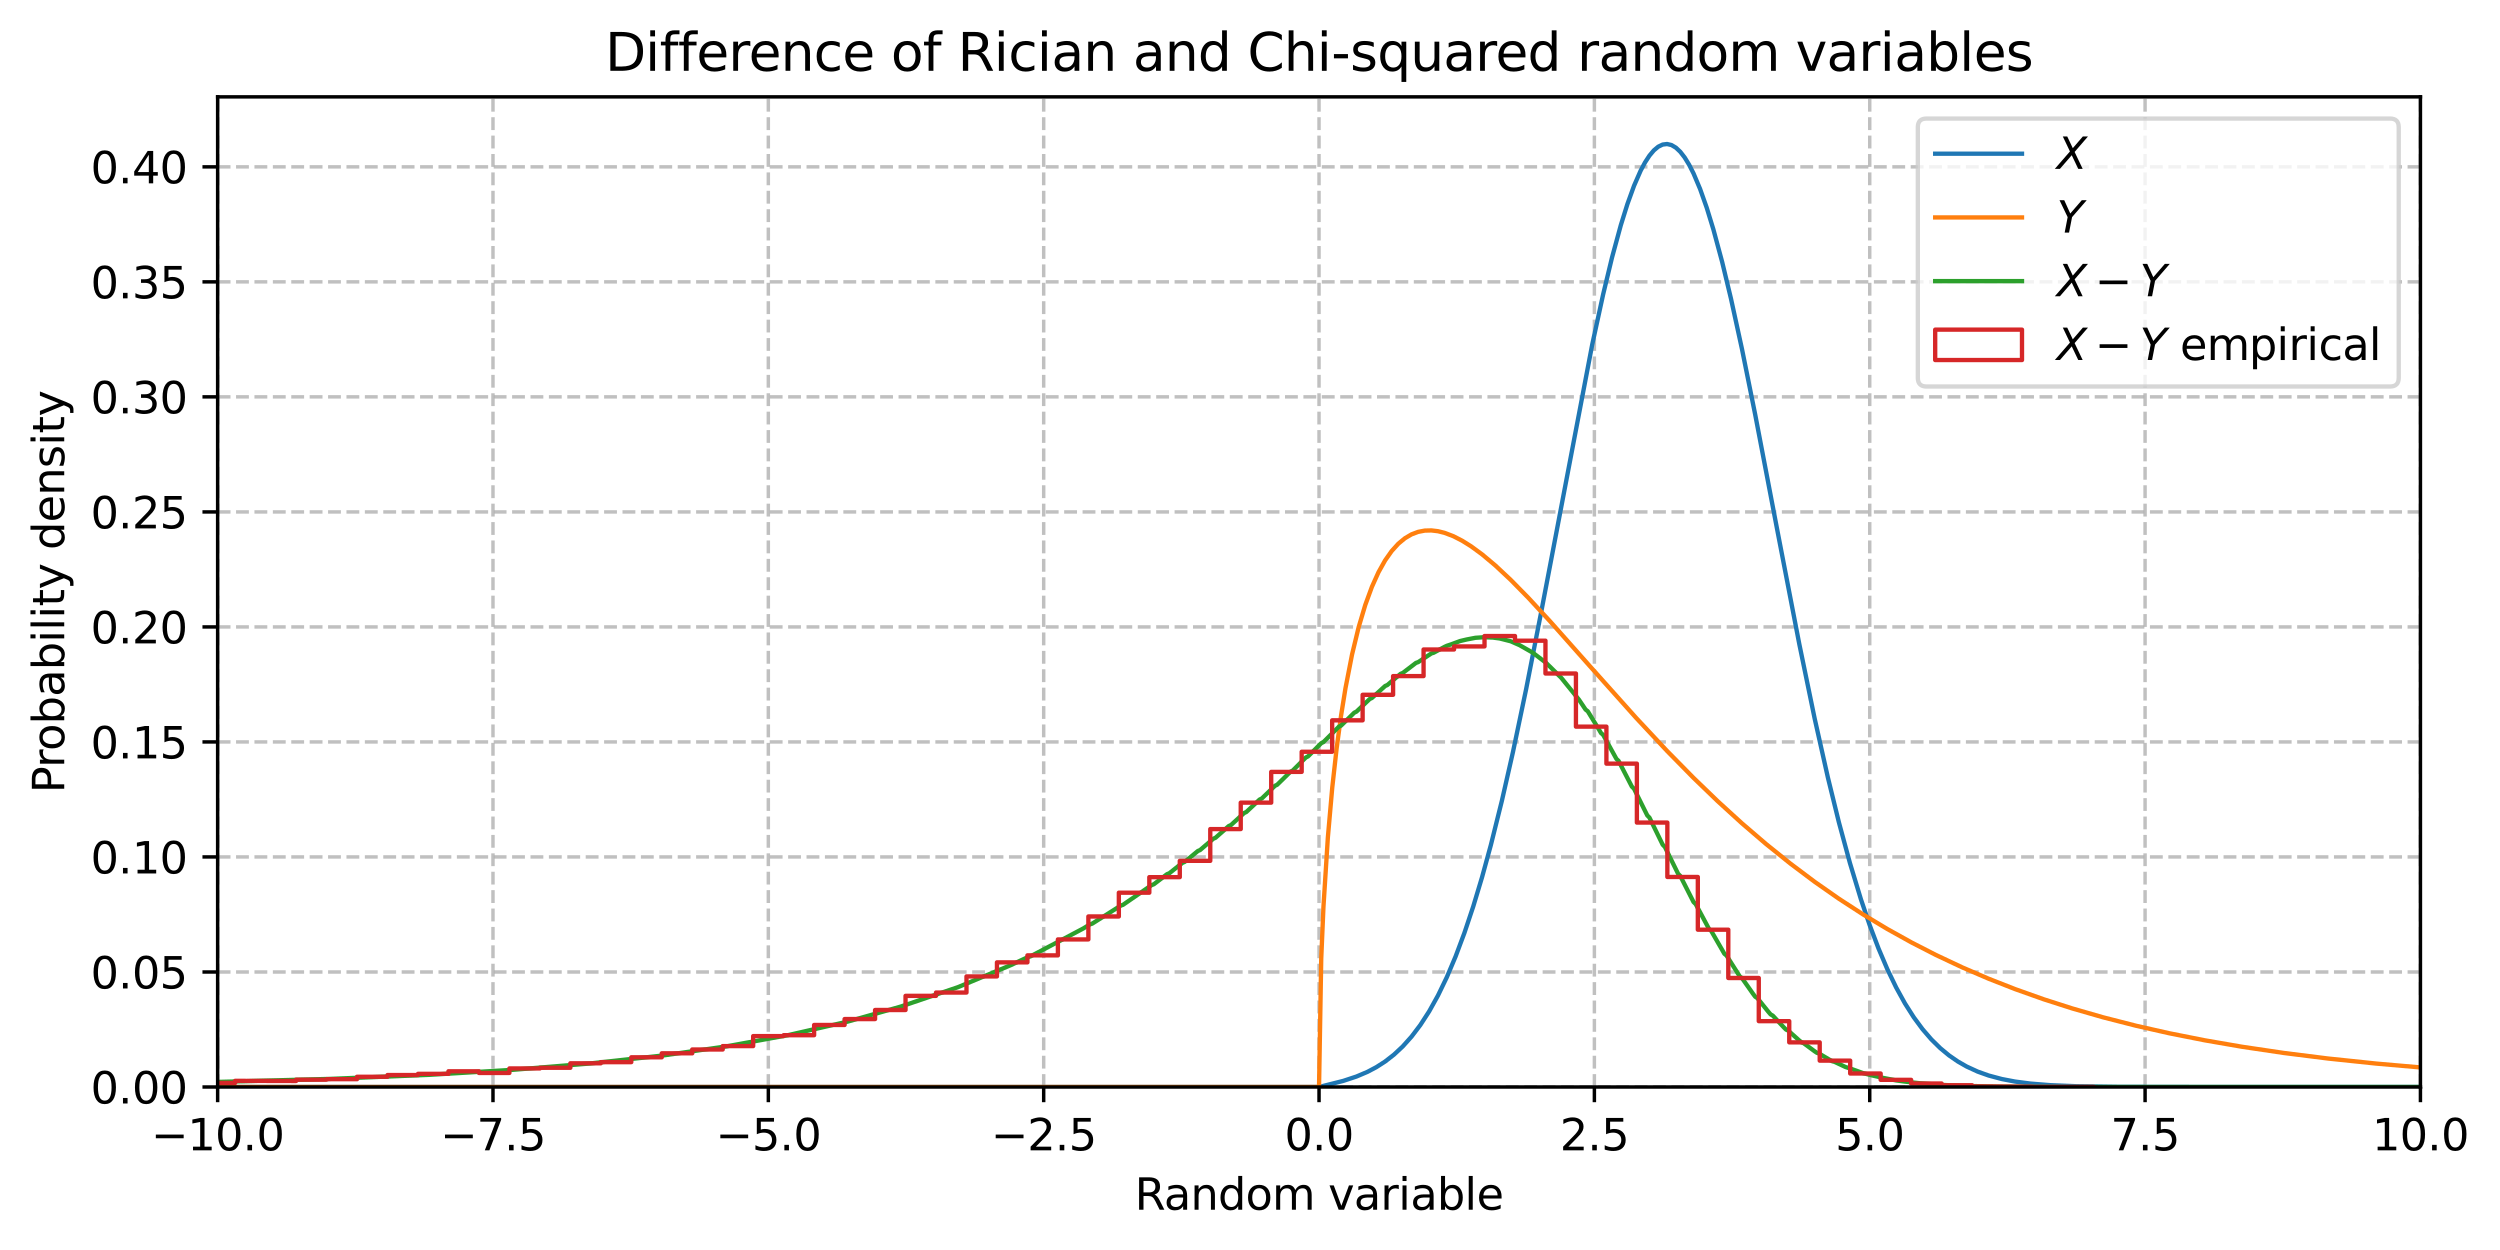 <?xml version="1.0" encoding="utf-8" standalone="no"?>
<!DOCTYPE svg PUBLIC "-//W3C//DTD SVG 1.1//EN"
  "http://www.w3.org/Graphics/SVG/1.1/DTD/svg11.dtd">
<svg xmlns:xlink="http://www.w3.org/1999/xlink" width="576pt" height="288pt" viewBox="0 0 576 288" xmlns="http://www.w3.org/2000/svg" version="1.1">
 <defs>
  <style type="text/css">*{stroke-linejoin: round; stroke-linecap: butt}</style>
 </defs>
 <g id="figure_1">
  <g id="patch_1">
   <path d="M 0 288 
L 576 288 
L 576 0 
L 0 0 
z
" style="fill: #ffffff"/>
  </g>
  <g id="axes_1">
   <g id="patch_2">
    <path d="M 50.144 250.444 
L 557.667 250.444 
L 557.667 22.318 
L 50.144 22.318 
z
" style="fill: #ffffff"/>
   </g>
   <g id="matplotlib.axis_1">
    <g id="xtick_1">
     <g id="line2d_1">
      <path d="M 50.144 250.444 
L 50.144 22.318 
" clip-path="url(#pf3f8f5d06d)" style="fill: none; stroke-dasharray: 2.96,1.28; stroke-dashoffset: 0; stroke: #b0b0b0; stroke-opacity: 0.8; stroke-width: 0.8"/>
     </g>
     <g id="line2d_2">
      <defs>
       <path id="mfbf74ab3fa" d="M 0 0 
L 0 3.5 
" style="stroke: #000000; stroke-width: 0.8"/>
      </defs>
      <g>
       <use xlink:href="#mfbf74ab3fa" x="50.144" y="250.444" style="stroke: #000000; stroke-width: 0.8"/>
      </g>
     </g>
     <g id="text_1">
      <!-- −10.0 -->
      <g transform="translate(34.821 265.042) scale(0.1 -0.1)">
       <defs>
        <path id="DejaVuSans-2212" d="M 678 2272 
L 4684 2272 
L 4684 1741 
L 678 1741 
L 678 2272 
z
" transform="scale(0.016)"/>
        <path id="DejaVuSans-31" d="M 794 531 
L 1825 531 
L 1825 4091 
L 703 3866 
L 703 4441 
L 1819 4666 
L 2450 4666 
L 2450 531 
L 3481 531 
L 3481 0 
L 794 0 
L 794 531 
z
" transform="scale(0.016)"/>
        <path id="DejaVuSans-30" d="M 2034 4250 
Q 1547 4250 1301 3770 
Q 1056 3291 1056 2328 
Q 1056 1369 1301 889 
Q 1547 409 2034 409 
Q 2525 409 2770 889 
Q 3016 1369 3016 2328 
Q 3016 3291 2770 3770 
Q 2525 4250 2034 4250 
z
M 2034 4750 
Q 2819 4750 3233 4129 
Q 3647 3509 3647 2328 
Q 3647 1150 3233 529 
Q 2819 -91 2034 -91 
Q 1250 -91 836 529 
Q 422 1150 422 2328 
Q 422 3509 836 4129 
Q 1250 4750 2034 4750 
z
" transform="scale(0.016)"/>
        <path id="DejaVuSans-2e" d="M 684 794 
L 1344 794 
L 1344 0 
L 684 0 
L 684 794 
z
" transform="scale(0.016)"/>
       </defs>
       <use xlink:href="#DejaVuSans-2212"/>
       <use xlink:href="#DejaVuSans-31" transform="translate(83.789 0)"/>
       <use xlink:href="#DejaVuSans-30" transform="translate(147.412 0)"/>
       <use xlink:href="#DejaVuSans-2e" transform="translate(211.035 0)"/>
       <use xlink:href="#DejaVuSans-30" transform="translate(242.822 0)"/>
      </g>
     </g>
    </g>
    <g id="xtick_2">
     <g id="line2d_3">
      <path d="M 113.584 250.444 
L 113.584 22.318 
" clip-path="url(#pf3f8f5d06d)" style="fill: none; stroke-dasharray: 2.96,1.28; stroke-dashoffset: 0; stroke: #b0b0b0; stroke-opacity: 0.8; stroke-width: 0.8"/>
     </g>
     <g id="line2d_4">
      <g>
       <use xlink:href="#mfbf74ab3fa" x="113.584" y="250.444" style="stroke: #000000; stroke-width: 0.8"/>
      </g>
     </g>
     <g id="text_2">
      <!-- −7.5 -->
      <g transform="translate(101.443 265.042) scale(0.1 -0.1)">
       <defs>
        <path id="DejaVuSans-37" d="M 525 4666 
L 3525 4666 
L 3525 4397 
L 1831 0 
L 1172 0 
L 2766 4134 
L 525 4134 
L 525 4666 
z
" transform="scale(0.016)"/>
        <path id="DejaVuSans-35" d="M 691 4666 
L 3169 4666 
L 3169 4134 
L 1269 4134 
L 1269 2991 
Q 1406 3038 1543 3061 
Q 1681 3084 1819 3084 
Q 2600 3084 3056 2656 
Q 3513 2228 3513 1497 
Q 3513 744 3044 326 
Q 2575 -91 1722 -91 
Q 1428 -91 1123 -41 
Q 819 9 494 109 
L 494 744 
Q 775 591 1075 516 
Q 1375 441 1709 441 
Q 2250 441 2565 725 
Q 2881 1009 2881 1497 
Q 2881 1984 2565 2268 
Q 2250 2553 1709 2553 
Q 1456 2553 1204 2497 
Q 953 2441 691 2322 
L 691 4666 
z
" transform="scale(0.016)"/>
       </defs>
       <use xlink:href="#DejaVuSans-2212"/>
       <use xlink:href="#DejaVuSans-37" transform="translate(83.789 0)"/>
       <use xlink:href="#DejaVuSans-2e" transform="translate(147.412 0)"/>
       <use xlink:href="#DejaVuSans-35" transform="translate(179.199 0)"/>
      </g>
     </g>
    </g>
    <g id="xtick_3">
     <g id="line2d_5">
      <path d="M 177.025 250.444 
L 177.025 22.318 
" clip-path="url(#pf3f8f5d06d)" style="fill: none; stroke-dasharray: 2.96,1.28; stroke-dashoffset: 0; stroke: #b0b0b0; stroke-opacity: 0.8; stroke-width: 0.8"/>
     </g>
     <g id="line2d_6">
      <g>
       <use xlink:href="#mfbf74ab3fa" x="177.025" y="250.444" style="stroke: #000000; stroke-width: 0.8"/>
      </g>
     </g>
     <g id="text_3">
      <!-- −5.0 -->
      <g transform="translate(164.883 265.042) scale(0.1 -0.1)">
       <use xlink:href="#DejaVuSans-2212"/>
       <use xlink:href="#DejaVuSans-35" transform="translate(83.789 0)"/>
       <use xlink:href="#DejaVuSans-2e" transform="translate(147.412 0)"/>
       <use xlink:href="#DejaVuSans-30" transform="translate(179.199 0)"/>
      </g>
     </g>
    </g>
    <g id="xtick_4">
     <g id="line2d_7">
      <path d="M 240.465 250.444 
L 240.465 22.318 
" clip-path="url(#pf3f8f5d06d)" style="fill: none; stroke-dasharray: 2.96,1.28; stroke-dashoffset: 0; stroke: #b0b0b0; stroke-opacity: 0.8; stroke-width: 0.8"/>
     </g>
     <g id="line2d_8">
      <g>
       <use xlink:href="#mfbf74ab3fa" x="240.465" y="250.444" style="stroke: #000000; stroke-width: 0.8"/>
      </g>
     </g>
     <g id="text_4">
      <!-- −2.5 -->
      <g transform="translate(228.324 265.042) scale(0.1 -0.1)">
       <defs>
        <path id="DejaVuSans-32" d="M 1228 531 
L 3431 531 
L 3431 0 
L 469 0 
L 469 531 
Q 828 903 1448 1529 
Q 2069 2156 2228 2338 
Q 2531 2678 2651 2914 
Q 2772 3150 2772 3378 
Q 2772 3750 2511 3984 
Q 2250 4219 1831 4219 
Q 1534 4219 1204 4116 
Q 875 4013 500 3803 
L 500 4441 
Q 881 4594 1212 4672 
Q 1544 4750 1819 4750 
Q 2544 4750 2975 4387 
Q 3406 4025 3406 3419 
Q 3406 3131 3298 2873 
Q 3191 2616 2906 2266 
Q 2828 2175 2409 1742 
Q 1991 1309 1228 531 
z
" transform="scale(0.016)"/>
       </defs>
       <use xlink:href="#DejaVuSans-2212"/>
       <use xlink:href="#DejaVuSans-32" transform="translate(83.789 0)"/>
       <use xlink:href="#DejaVuSans-2e" transform="translate(147.412 0)"/>
       <use xlink:href="#DejaVuSans-35" transform="translate(179.199 0)"/>
      </g>
     </g>
    </g>
    <g id="xtick_5">
     <g id="line2d_9">
      <path d="M 303.905 250.444 
L 303.905 22.318 
" clip-path="url(#pf3f8f5d06d)" style="fill: none; stroke-dasharray: 2.96,1.28; stroke-dashoffset: 0; stroke: #b0b0b0; stroke-opacity: 0.8; stroke-width: 0.8"/>
     </g>
     <g id="line2d_10">
      <g>
       <use xlink:href="#mfbf74ab3fa" x="303.905" y="250.444" style="stroke: #000000; stroke-width: 0.8"/>
      </g>
     </g>
     <g id="text_5">
      <!-- 0.0 -->
      <g transform="translate(295.954 265.042) scale(0.1 -0.1)">
       <use xlink:href="#DejaVuSans-30"/>
       <use xlink:href="#DejaVuSans-2e" transform="translate(63.623 0)"/>
       <use xlink:href="#DejaVuSans-30" transform="translate(95.41 0)"/>
      </g>
     </g>
    </g>
    <g id="xtick_6">
     <g id="line2d_11">
      <path d="M 367.346 250.444 
L 367.346 22.318 
" clip-path="url(#pf3f8f5d06d)" style="fill: none; stroke-dasharray: 2.96,1.28; stroke-dashoffset: 0; stroke: #b0b0b0; stroke-opacity: 0.8; stroke-width: 0.8"/>
     </g>
     <g id="line2d_12">
      <g>
       <use xlink:href="#mfbf74ab3fa" x="367.346" y="250.444" style="stroke: #000000; stroke-width: 0.8"/>
      </g>
     </g>
     <g id="text_6">
      <!-- 2.5 -->
      <g transform="translate(359.394 265.042) scale(0.1 -0.1)">
       <use xlink:href="#DejaVuSans-32"/>
       <use xlink:href="#DejaVuSans-2e" transform="translate(63.623 0)"/>
       <use xlink:href="#DejaVuSans-35" transform="translate(95.41 0)"/>
      </g>
     </g>
    </g>
    <g id="xtick_7">
     <g id="line2d_13">
      <path d="M 430.786 250.444 
L 430.786 22.318 
" clip-path="url(#pf3f8f5d06d)" style="fill: none; stroke-dasharray: 2.96,1.28; stroke-dashoffset: 0; stroke: #b0b0b0; stroke-opacity: 0.8; stroke-width: 0.8"/>
     </g>
     <g id="line2d_14">
      <g>
       <use xlink:href="#mfbf74ab3fa" x="430.786" y="250.444" style="stroke: #000000; stroke-width: 0.8"/>
      </g>
     </g>
     <g id="text_7">
      <!-- 5.0 -->
      <g transform="translate(422.835 265.042) scale(0.1 -0.1)">
       <use xlink:href="#DejaVuSans-35"/>
       <use xlink:href="#DejaVuSans-2e" transform="translate(63.623 0)"/>
       <use xlink:href="#DejaVuSans-30" transform="translate(95.41 0)"/>
      </g>
     </g>
    </g>
    <g id="xtick_8">
     <g id="line2d_15">
      <path d="M 494.227 250.444 
L 494.227 22.318 
" clip-path="url(#pf3f8f5d06d)" style="fill: none; stroke-dasharray: 2.96,1.28; stroke-dashoffset: 0; stroke: #b0b0b0; stroke-opacity: 0.8; stroke-width: 0.8"/>
     </g>
     <g id="line2d_16">
      <g>
       <use xlink:href="#mfbf74ab3fa" x="494.227" y="250.444" style="stroke: #000000; stroke-width: 0.8"/>
      </g>
     </g>
     <g id="text_8">
      <!-- 7.5 -->
      <g transform="translate(486.275 265.042) scale(0.1 -0.1)">
       <use xlink:href="#DejaVuSans-37"/>
       <use xlink:href="#DejaVuSans-2e" transform="translate(63.623 0)"/>
       <use xlink:href="#DejaVuSans-35" transform="translate(95.41 0)"/>
      </g>
     </g>
    </g>
    <g id="xtick_9">
     <g id="line2d_17">
      <path d="M 557.667 250.444 
L 557.667 22.318 
" clip-path="url(#pf3f8f5d06d)" style="fill: none; stroke-dasharray: 2.96,1.28; stroke-dashoffset: 0; stroke: #b0b0b0; stroke-opacity: 0.8; stroke-width: 0.8"/>
     </g>
     <g id="line2d_18">
      <g>
       <use xlink:href="#mfbf74ab3fa" x="557.667" y="250.444" style="stroke: #000000; stroke-width: 0.8"/>
      </g>
     </g>
     <g id="text_9">
      <!-- 10.0 -->
      <g transform="translate(546.534 265.042) scale(0.1 -0.1)">
       <use xlink:href="#DejaVuSans-31"/>
       <use xlink:href="#DejaVuSans-30" transform="translate(63.623 0)"/>
       <use xlink:href="#DejaVuSans-2e" transform="translate(127.246 0)"/>
       <use xlink:href="#DejaVuSans-30" transform="translate(159.033 0)"/>
      </g>
     </g>
    </g>
    <g id="text_10">
     <!-- Random variable -->
     <g transform="translate(261.446 278.72) scale(0.1 -0.1)">
      <defs>
       <path id="DejaVuSans-52" d="M 2841 2188 
Q 3044 2119 3236 1894 
Q 3428 1669 3622 1275 
L 4263 0 
L 3584 0 
L 2988 1197 
Q 2756 1666 2539 1819 
Q 2322 1972 1947 1972 
L 1259 1972 
L 1259 0 
L 628 0 
L 628 4666 
L 2053 4666 
Q 2853 4666 3247 4331 
Q 3641 3997 3641 3322 
Q 3641 2881 3436 2590 
Q 3231 2300 2841 2188 
z
M 1259 4147 
L 1259 2491 
L 2053 2491 
Q 2509 2491 2742 2702 
Q 2975 2913 2975 3322 
Q 2975 3731 2742 3939 
Q 2509 4147 2053 4147 
L 1259 4147 
z
" transform="scale(0.016)"/>
       <path id="DejaVuSans-61" d="M 2194 1759 
Q 1497 1759 1228 1600 
Q 959 1441 959 1056 
Q 959 750 1161 570 
Q 1363 391 1709 391 
Q 2188 391 2477 730 
Q 2766 1069 2766 1631 
L 2766 1759 
L 2194 1759 
z
M 3341 1997 
L 3341 0 
L 2766 0 
L 2766 531 
Q 2569 213 2275 61 
Q 1981 -91 1556 -91 
Q 1019 -91 701 211 
Q 384 513 384 1019 
Q 384 1609 779 1909 
Q 1175 2209 1959 2209 
L 2766 2209 
L 2766 2266 
Q 2766 2663 2505 2880 
Q 2244 3097 1772 3097 
Q 1472 3097 1187 3025 
Q 903 2953 641 2809 
L 641 3341 
Q 956 3463 1253 3523 
Q 1550 3584 1831 3584 
Q 2591 3584 2966 3190 
Q 3341 2797 3341 1997 
z
" transform="scale(0.016)"/>
       <path id="DejaVuSans-6e" d="M 3513 2113 
L 3513 0 
L 2938 0 
L 2938 2094 
Q 2938 2591 2744 2837 
Q 2550 3084 2163 3084 
Q 1697 3084 1428 2787 
Q 1159 2491 1159 1978 
L 1159 0 
L 581 0 
L 581 3500 
L 1159 3500 
L 1159 2956 
Q 1366 3272 1645 3428 
Q 1925 3584 2291 3584 
Q 2894 3584 3203 3211 
Q 3513 2838 3513 2113 
z
" transform="scale(0.016)"/>
       <path id="DejaVuSans-64" d="M 2906 2969 
L 2906 4863 
L 3481 4863 
L 3481 0 
L 2906 0 
L 2906 525 
Q 2725 213 2448 61 
Q 2172 -91 1784 -91 
Q 1150 -91 751 415 
Q 353 922 353 1747 
Q 353 2572 751 3078 
Q 1150 3584 1784 3584 
Q 2172 3584 2448 3432 
Q 2725 3281 2906 2969 
z
M 947 1747 
Q 947 1113 1208 752 
Q 1469 391 1925 391 
Q 2381 391 2643 752 
Q 2906 1113 2906 1747 
Q 2906 2381 2643 2742 
Q 2381 3103 1925 3103 
Q 1469 3103 1208 2742 
Q 947 2381 947 1747 
z
" transform="scale(0.016)"/>
       <path id="DejaVuSans-6f" d="M 1959 3097 
Q 1497 3097 1228 2736 
Q 959 2375 959 1747 
Q 959 1119 1226 758 
Q 1494 397 1959 397 
Q 2419 397 2687 759 
Q 2956 1122 2956 1747 
Q 2956 2369 2687 2733 
Q 2419 3097 1959 3097 
z
M 1959 3584 
Q 2709 3584 3137 3096 
Q 3566 2609 3566 1747 
Q 3566 888 3137 398 
Q 2709 -91 1959 -91 
Q 1206 -91 779 398 
Q 353 888 353 1747 
Q 353 2609 779 3096 
Q 1206 3584 1959 3584 
z
" transform="scale(0.016)"/>
       <path id="DejaVuSans-6d" d="M 3328 2828 
Q 3544 3216 3844 3400 
Q 4144 3584 4550 3584 
Q 5097 3584 5394 3201 
Q 5691 2819 5691 2113 
L 5691 0 
L 5113 0 
L 5113 2094 
Q 5113 2597 4934 2840 
Q 4756 3084 4391 3084 
Q 3944 3084 3684 2787 
Q 3425 2491 3425 1978 
L 3425 0 
L 2847 0 
L 2847 2094 
Q 2847 2600 2669 2842 
Q 2491 3084 2119 3084 
Q 1678 3084 1418 2786 
Q 1159 2488 1159 1978 
L 1159 0 
L 581 0 
L 581 3500 
L 1159 3500 
L 1159 2956 
Q 1356 3278 1631 3431 
Q 1906 3584 2284 3584 
Q 2666 3584 2933 3390 
Q 3200 3197 3328 2828 
z
" transform="scale(0.016)"/>
       <path id="DejaVuSans-20" transform="scale(0.016)"/>
       <path id="DejaVuSans-76" d="M 191 3500 
L 800 3500 
L 1894 563 
L 2988 3500 
L 3597 3500 
L 2284 0 
L 1503 0 
L 191 3500 
z
" transform="scale(0.016)"/>
       <path id="DejaVuSans-72" d="M 2631 2963 
Q 2534 3019 2420 3045 
Q 2306 3072 2169 3072 
Q 1681 3072 1420 2755 
Q 1159 2438 1159 1844 
L 1159 0 
L 581 0 
L 581 3500 
L 1159 3500 
L 1159 2956 
Q 1341 3275 1631 3429 
Q 1922 3584 2338 3584 
Q 2397 3584 2469 3576 
Q 2541 3569 2628 3553 
L 2631 2963 
z
" transform="scale(0.016)"/>
       <path id="DejaVuSans-69" d="M 603 3500 
L 1178 3500 
L 1178 0 
L 603 0 
L 603 3500 
z
M 603 4863 
L 1178 4863 
L 1178 4134 
L 603 4134 
L 603 4863 
z
" transform="scale(0.016)"/>
       <path id="DejaVuSans-62" d="M 3116 1747 
Q 3116 2381 2855 2742 
Q 2594 3103 2138 3103 
Q 1681 3103 1420 2742 
Q 1159 2381 1159 1747 
Q 1159 1113 1420 752 
Q 1681 391 2138 391 
Q 2594 391 2855 752 
Q 3116 1113 3116 1747 
z
M 1159 2969 
Q 1341 3281 1617 3432 
Q 1894 3584 2278 3584 
Q 2916 3584 3314 3078 
Q 3713 2572 3713 1747 
Q 3713 922 3314 415 
Q 2916 -91 2278 -91 
Q 1894 -91 1617 61 
Q 1341 213 1159 525 
L 1159 0 
L 581 0 
L 581 4863 
L 1159 4863 
L 1159 2969 
z
" transform="scale(0.016)"/>
       <path id="DejaVuSans-6c" d="M 603 4863 
L 1178 4863 
L 1178 0 
L 603 0 
L 603 4863 
z
" transform="scale(0.016)"/>
       <path id="DejaVuSans-65" d="M 3597 1894 
L 3597 1613 
L 953 1613 
Q 991 1019 1311 708 
Q 1631 397 2203 397 
Q 2534 397 2845 478 
Q 3156 559 3463 722 
L 3463 178 
Q 3153 47 2828 -22 
Q 2503 -91 2169 -91 
Q 1331 -91 842 396 
Q 353 884 353 1716 
Q 353 2575 817 3079 
Q 1281 3584 2069 3584 
Q 2775 3584 3186 3129 
Q 3597 2675 3597 1894 
z
M 3022 2063 
Q 3016 2534 2758 2815 
Q 2500 3097 2075 3097 
Q 1594 3097 1305 2825 
Q 1016 2553 972 2059 
L 3022 2063 
z
" transform="scale(0.016)"/>
      </defs>
      <use xlink:href="#DejaVuSans-52"/>
      <use xlink:href="#DejaVuSans-61" transform="translate(67.232 0)"/>
      <use xlink:href="#DejaVuSans-6e" transform="translate(128.512 0)"/>
      <use xlink:href="#DejaVuSans-64" transform="translate(191.891 0)"/>
      <use xlink:href="#DejaVuSans-6f" transform="translate(255.367 0)"/>
      <use xlink:href="#DejaVuSans-6d" transform="translate(316.549 0)"/>
      <use xlink:href="#DejaVuSans-20" transform="translate(413.961 0)"/>
      <use xlink:href="#DejaVuSans-76" transform="translate(445.748 0)"/>
      <use xlink:href="#DejaVuSans-61" transform="translate(504.928 0)"/>
      <use xlink:href="#DejaVuSans-72" transform="translate(566.207 0)"/>
      <use xlink:href="#DejaVuSans-69" transform="translate(607.32 0)"/>
      <use xlink:href="#DejaVuSans-61" transform="translate(635.104 0)"/>
      <use xlink:href="#DejaVuSans-62" transform="translate(696.383 0)"/>
      <use xlink:href="#DejaVuSans-6c" transform="translate(759.859 0)"/>
      <use xlink:href="#DejaVuSans-65" transform="translate(787.643 0)"/>
     </g>
    </g>
   </g>
   <g id="matplotlib.axis_2">
    <g id="ytick_1">
     <g id="line2d_19">
      <path d="M 50.144 250.444 
L 557.667 250.444 
" clip-path="url(#pf3f8f5d06d)" style="fill: none; stroke-dasharray: 2.96,1.28; stroke-dashoffset: 0; stroke: #b0b0b0; stroke-opacity: 0.8; stroke-width: 0.8"/>
     </g>
     <g id="line2d_20">
      <defs>
       <path id="m7f4155a69c" d="M 0 0 
L -3.5 0 
" style="stroke: #000000; stroke-width: 0.8"/>
      </defs>
      <g>
       <use xlink:href="#m7f4155a69c" x="50.144" y="250.444" style="stroke: #000000; stroke-width: 0.8"/>
      </g>
     </g>
     <g id="text_11">
      <!-- 0.00 -->
      <g transform="translate(20.878 254.243) scale(0.1 -0.1)">
       <use xlink:href="#DejaVuSans-30"/>
       <use xlink:href="#DejaVuSans-2e" transform="translate(63.623 0)"/>
       <use xlink:href="#DejaVuSans-30" transform="translate(95.41 0)"/>
       <use xlink:href="#DejaVuSans-30" transform="translate(159.033 0)"/>
      </g>
     </g>
    </g>
    <g id="ytick_2">
     <g id="line2d_21">
      <path d="M 50.144 223.943 
L 557.667 223.943 
" clip-path="url(#pf3f8f5d06d)" style="fill: none; stroke-dasharray: 2.96,1.28; stroke-dashoffset: 0; stroke: #b0b0b0; stroke-opacity: 0.8; stroke-width: 0.8"/>
     </g>
     <g id="line2d_22">
      <g>
       <use xlink:href="#m7f4155a69c" x="50.144" y="223.943" style="stroke: #000000; stroke-width: 0.8"/>
      </g>
     </g>
     <g id="text_12">
      <!-- 0.05 -->
      <g transform="translate(20.878 227.743) scale(0.1 -0.1)">
       <use xlink:href="#DejaVuSans-30"/>
       <use xlink:href="#DejaVuSans-2e" transform="translate(63.623 0)"/>
       <use xlink:href="#DejaVuSans-30" transform="translate(95.41 0)"/>
       <use xlink:href="#DejaVuSans-35" transform="translate(159.033 0)"/>
      </g>
     </g>
    </g>
    <g id="ytick_3">
     <g id="line2d_23">
      <path d="M 50.144 197.443 
L 557.667 197.443 
" clip-path="url(#pf3f8f5d06d)" style="fill: none; stroke-dasharray: 2.96,1.28; stroke-dashoffset: 0; stroke: #b0b0b0; stroke-opacity: 0.8; stroke-width: 0.8"/>
     </g>
     <g id="line2d_24">
      <g>
       <use xlink:href="#m7f4155a69c" x="50.144" y="197.443" style="stroke: #000000; stroke-width: 0.8"/>
      </g>
     </g>
     <g id="text_13">
      <!-- 0.10 -->
      <g transform="translate(20.878 201.242) scale(0.1 -0.1)">
       <use xlink:href="#DejaVuSans-30"/>
       <use xlink:href="#DejaVuSans-2e" transform="translate(63.623 0)"/>
       <use xlink:href="#DejaVuSans-31" transform="translate(95.41 0)"/>
       <use xlink:href="#DejaVuSans-30" transform="translate(159.033 0)"/>
      </g>
     </g>
    </g>
    <g id="ytick_4">
     <g id="line2d_25">
      <path d="M 50.144 170.943 
L 557.667 170.943 
" clip-path="url(#pf3f8f5d06d)" style="fill: none; stroke-dasharray: 2.96,1.28; stroke-dashoffset: 0; stroke: #b0b0b0; stroke-opacity: 0.8; stroke-width: 0.8"/>
     </g>
     <g id="line2d_26">
      <g>
       <use xlink:href="#m7f4155a69c" x="50.144" y="170.943" style="stroke: #000000; stroke-width: 0.8"/>
      </g>
     </g>
     <g id="text_14">
      <!-- 0.15 -->
      <g transform="translate(20.878 174.742) scale(0.1 -0.1)">
       <use xlink:href="#DejaVuSans-30"/>
       <use xlink:href="#DejaVuSans-2e" transform="translate(63.623 0)"/>
       <use xlink:href="#DejaVuSans-31" transform="translate(95.41 0)"/>
       <use xlink:href="#DejaVuSans-35" transform="translate(159.033 0)"/>
      </g>
     </g>
    </g>
    <g id="ytick_5">
     <g id="line2d_27">
      <path d="M 50.144 144.442 
L 557.667 144.442 
" clip-path="url(#pf3f8f5d06d)" style="fill: none; stroke-dasharray: 2.96,1.28; stroke-dashoffset: 0; stroke: #b0b0b0; stroke-opacity: 0.8; stroke-width: 0.8"/>
     </g>
     <g id="line2d_28">
      <g>
       <use xlink:href="#m7f4155a69c" x="50.144" y="144.442" style="stroke: #000000; stroke-width: 0.8"/>
      </g>
     </g>
     <g id="text_15">
      <!-- 0.20 -->
      <g transform="translate(20.878 148.241) scale(0.1 -0.1)">
       <use xlink:href="#DejaVuSans-30"/>
       <use xlink:href="#DejaVuSans-2e" transform="translate(63.623 0)"/>
       <use xlink:href="#DejaVuSans-32" transform="translate(95.41 0)"/>
       <use xlink:href="#DejaVuSans-30" transform="translate(159.033 0)"/>
      </g>
     </g>
    </g>
    <g id="ytick_6">
     <g id="line2d_29">
      <path d="M 50.144 117.942 
L 557.667 117.942 
" clip-path="url(#pf3f8f5d06d)" style="fill: none; stroke-dasharray: 2.96,1.28; stroke-dashoffset: 0; stroke: #b0b0b0; stroke-opacity: 0.8; stroke-width: 0.8"/>
     </g>
     <g id="line2d_30">
      <g>
       <use xlink:href="#m7f4155a69c" x="50.144" y="117.942" style="stroke: #000000; stroke-width: 0.8"/>
      </g>
     </g>
     <g id="text_16">
      <!-- 0.25 -->
      <g transform="translate(20.878 121.741) scale(0.1 -0.1)">
       <use xlink:href="#DejaVuSans-30"/>
       <use xlink:href="#DejaVuSans-2e" transform="translate(63.623 0)"/>
       <use xlink:href="#DejaVuSans-32" transform="translate(95.41 0)"/>
       <use xlink:href="#DejaVuSans-35" transform="translate(159.033 0)"/>
      </g>
     </g>
    </g>
    <g id="ytick_7">
     <g id="line2d_31">
      <path d="M 50.144 91.442 
L 557.667 91.442 
" clip-path="url(#pf3f8f5d06d)" style="fill: none; stroke-dasharray: 2.96,1.28; stroke-dashoffset: 0; stroke: #b0b0b0; stroke-opacity: 0.8; stroke-width: 0.8"/>
     </g>
     <g id="line2d_32">
      <g>
       <use xlink:href="#m7f4155a69c" x="50.144" y="91.442" style="stroke: #000000; stroke-width: 0.8"/>
      </g>
     </g>
     <g id="text_17">
      <!-- 0.30 -->
      <g transform="translate(20.878 95.241) scale(0.1 -0.1)">
       <defs>
        <path id="DejaVuSans-33" d="M 2597 2516 
Q 3050 2419 3304 2112 
Q 3559 1806 3559 1356 
Q 3559 666 3084 287 
Q 2609 -91 1734 -91 
Q 1441 -91 1130 -33 
Q 819 25 488 141 
L 488 750 
Q 750 597 1062 519 
Q 1375 441 1716 441 
Q 2309 441 2620 675 
Q 2931 909 2931 1356 
Q 2931 1769 2642 2001 
Q 2353 2234 1838 2234 
L 1294 2234 
L 1294 2753 
L 1863 2753 
Q 2328 2753 2575 2939 
Q 2822 3125 2822 3475 
Q 2822 3834 2567 4026 
Q 2313 4219 1838 4219 
Q 1578 4219 1281 4162 
Q 984 4106 628 3988 
L 628 4550 
Q 988 4650 1302 4700 
Q 1616 4750 1894 4750 
Q 2613 4750 3031 4423 
Q 3450 4097 3450 3541 
Q 3450 3153 3228 2886 
Q 3006 2619 2597 2516 
z
" transform="scale(0.016)"/>
       </defs>
       <use xlink:href="#DejaVuSans-30"/>
       <use xlink:href="#DejaVuSans-2e" transform="translate(63.623 0)"/>
       <use xlink:href="#DejaVuSans-33" transform="translate(95.41 0)"/>
       <use xlink:href="#DejaVuSans-30" transform="translate(159.033 0)"/>
      </g>
     </g>
    </g>
    <g id="ytick_8">
     <g id="line2d_33">
      <path d="M 50.144 64.941 
L 557.667 64.941 
" clip-path="url(#pf3f8f5d06d)" style="fill: none; stroke-dasharray: 2.96,1.28; stroke-dashoffset: 0; stroke: #b0b0b0; stroke-opacity: 0.8; stroke-width: 0.8"/>
     </g>
     <g id="line2d_34">
      <g>
       <use xlink:href="#m7f4155a69c" x="50.144" y="64.941" style="stroke: #000000; stroke-width: 0.8"/>
      </g>
     </g>
     <g id="text_18">
      <!-- 0.35 -->
      <g transform="translate(20.878 68.74) scale(0.1 -0.1)">
       <use xlink:href="#DejaVuSans-30"/>
       <use xlink:href="#DejaVuSans-2e" transform="translate(63.623 0)"/>
       <use xlink:href="#DejaVuSans-33" transform="translate(95.41 0)"/>
       <use xlink:href="#DejaVuSans-35" transform="translate(159.033 0)"/>
      </g>
     </g>
    </g>
    <g id="ytick_9">
     <g id="line2d_35">
      <path d="M 50.144 38.441 
L 557.667 38.441 
" clip-path="url(#pf3f8f5d06d)" style="fill: none; stroke-dasharray: 2.96,1.28; stroke-dashoffset: 0; stroke: #b0b0b0; stroke-opacity: 0.8; stroke-width: 0.8"/>
     </g>
     <g id="line2d_36">
      <g>
       <use xlink:href="#m7f4155a69c" x="50.144" y="38.441" style="stroke: #000000; stroke-width: 0.8"/>
      </g>
     </g>
     <g id="text_19">
      <!-- 0.40 -->
      <g transform="translate(20.878 42.24) scale(0.1 -0.1)">
       <defs>
        <path id="DejaVuSans-34" d="M 2419 4116 
L 825 1625 
L 2419 1625 
L 2419 4116 
z
M 2253 4666 
L 3047 4666 
L 3047 1625 
L 3713 1625 
L 3713 1100 
L 3047 1100 
L 3047 0 
L 2419 0 
L 2419 1100 
L 313 1100 
L 313 1709 
L 2253 4666 
z
" transform="scale(0.016)"/>
       </defs>
       <use xlink:href="#DejaVuSans-30"/>
       <use xlink:href="#DejaVuSans-2e" transform="translate(63.623 0)"/>
       <use xlink:href="#DejaVuSans-34" transform="translate(95.41 0)"/>
       <use xlink:href="#DejaVuSans-30" transform="translate(159.033 0)"/>
      </g>
     </g>
    </g>
    <g id="text_20">
     <!-- Probability density -->
     <g transform="translate(14.798 182.732) rotate(-90) scale(0.1 -0.1)">
      <defs>
       <path id="DejaVuSans-50" d="M 1259 4147 
L 1259 2394 
L 2053 2394 
Q 2494 2394 2734 2622 
Q 2975 2850 2975 3272 
Q 2975 3691 2734 3919 
Q 2494 4147 2053 4147 
L 1259 4147 
z
M 628 4666 
L 2053 4666 
Q 2838 4666 3239 4311 
Q 3641 3956 3641 3272 
Q 3641 2581 3239 2228 
Q 2838 1875 2053 1875 
L 1259 1875 
L 1259 0 
L 628 0 
L 628 4666 
z
" transform="scale(0.016)"/>
       <path id="DejaVuSans-74" d="M 1172 4494 
L 1172 3500 
L 2356 3500 
L 2356 3053 
L 1172 3053 
L 1172 1153 
Q 1172 725 1289 603 
Q 1406 481 1766 481 
L 2356 481 
L 2356 0 
L 1766 0 
Q 1100 0 847 248 
Q 594 497 594 1153 
L 594 3053 
L 172 3053 
L 172 3500 
L 594 3500 
L 594 4494 
L 1172 4494 
z
" transform="scale(0.016)"/>
       <path id="DejaVuSans-79" d="M 2059 -325 
Q 1816 -950 1584 -1140 
Q 1353 -1331 966 -1331 
L 506 -1331 
L 506 -850 
L 844 -850 
Q 1081 -850 1212 -737 
Q 1344 -625 1503 -206 
L 1606 56 
L 191 3500 
L 800 3500 
L 1894 763 
L 2988 3500 
L 3597 3500 
L 2059 -325 
z
" transform="scale(0.016)"/>
       <path id="DejaVuSans-73" d="M 2834 3397 
L 2834 2853 
Q 2591 2978 2328 3040 
Q 2066 3103 1784 3103 
Q 1356 3103 1142 2972 
Q 928 2841 928 2578 
Q 928 2378 1081 2264 
Q 1234 2150 1697 2047 
L 1894 2003 
Q 2506 1872 2764 1633 
Q 3022 1394 3022 966 
Q 3022 478 2636 193 
Q 2250 -91 1575 -91 
Q 1294 -91 989 -36 
Q 684 19 347 128 
L 347 722 
Q 666 556 975 473 
Q 1284 391 1588 391 
Q 1994 391 2212 530 
Q 2431 669 2431 922 
Q 2431 1156 2273 1281 
Q 2116 1406 1581 1522 
L 1381 1569 
Q 847 1681 609 1914 
Q 372 2147 372 2553 
Q 372 3047 722 3315 
Q 1072 3584 1716 3584 
Q 2034 3584 2315 3537 
Q 2597 3491 2834 3397 
z
" transform="scale(0.016)"/>
      </defs>
      <use xlink:href="#DejaVuSans-50"/>
      <use xlink:href="#DejaVuSans-72" transform="translate(58.553 0)"/>
      <use xlink:href="#DejaVuSans-6f" transform="translate(97.416 0)"/>
      <use xlink:href="#DejaVuSans-62" transform="translate(158.598 0)"/>
      <use xlink:href="#DejaVuSans-61" transform="translate(222.074 0)"/>
      <use xlink:href="#DejaVuSans-62" transform="translate(283.354 0)"/>
      <use xlink:href="#DejaVuSans-69" transform="translate(346.83 0)"/>
      <use xlink:href="#DejaVuSans-6c" transform="translate(374.613 0)"/>
      <use xlink:href="#DejaVuSans-69" transform="translate(402.396 0)"/>
      <use xlink:href="#DejaVuSans-74" transform="translate(430.18 0)"/>
      <use xlink:href="#DejaVuSans-79" transform="translate(469.389 0)"/>
      <use xlink:href="#DejaVuSans-20" transform="translate(528.568 0)"/>
      <use xlink:href="#DejaVuSans-64" transform="translate(560.355 0)"/>
      <use xlink:href="#DejaVuSans-65" transform="translate(623.832 0)"/>
      <use xlink:href="#DejaVuSans-6e" transform="translate(685.355 0)"/>
      <use xlink:href="#DejaVuSans-73" transform="translate(748.734 0)"/>
      <use xlink:href="#DejaVuSans-69" transform="translate(800.834 0)"/>
      <use xlink:href="#DejaVuSans-74" transform="translate(828.617 0)"/>
      <use xlink:href="#DejaVuSans-79" transform="translate(867.826 0)"/>
     </g>
    </g>
   </g>
   <g id="line2d_37">
    <path d="M 50.144 250.444 
L 303.905 250.444 
L 309.488 249.038 
L 312.533 248.03 
L 315.071 246.951 
L 317.101 245.877 
L 319.131 244.573 
L 321.161 242.995 
L 323.191 241.097 
L 325.221 238.833 
L 327.252 236.155 
L 329.282 233.014 
L 331.312 229.363 
L 333.342 225.158 
L 335.372 220.36 
L 337.402 214.935 
L 339.432 208.857 
L 341.462 202.112 
L 343.492 194.697 
L 346.03 184.505 
L 348.568 173.343 
L 351.613 158.814 
L 355.165 140.635 
L 366.838 79.435 
L 369.376 67.768 
L 371.406 59.34 
L 373.436 51.881 
L 374.959 47.006 
L 376.481 42.804 
L 378.004 39.32 
L 379.019 37.415 
L 380.034 35.855 
L 381.049 34.647 
L 382.064 33.796 
L 383.079 33.307 
L 384.094 33.181 
L 385.109 33.419 
L 386.124 34.02 
L 387.139 34.979 
L 388.154 36.291 
L 389.169 37.951 
L 390.184 39.949 
L 391.707 43.557 
L 393.23 47.863 
L 394.752 52.819 
L 396.782 60.346 
L 398.812 68.794 
L 401.35 80.417 
L 404.395 95.513 
L 409.47 122.055 
L 414.546 148.335 
L 418.098 165.557 
L 421.143 179.135 
L 423.681 189.466 
L 426.219 198.829 
L 428.756 207.199 
L 430.786 213.181 
L 432.816 218.544 
L 434.847 223.313 
L 436.877 227.519 
L 438.907 231.198 
L 440.937 234.392 
L 442.967 237.143 
L 444.997 239.493 
L 447.027 241.487 
L 449.057 243.165 
L 451.087 244.567 
L 453.117 245.73 
L 455.655 246.898 
L 458.193 247.803 
L 461.238 248.615 
L 464.283 249.195 
L 467.836 249.658 
L 472.403 250.024 
L 478.494 250.27 
L 488.136 250.406 
L 512.498 250.443 
L 557.667 250.444 
L 557.667 250.444 
" clip-path="url(#pf3f8f5d06d)" style="fill: none; stroke: #1f77b4; stroke-linecap: square"/>
   </g>
   <g id="line2d_38">
    <path d="M 50.144 250.444 
L 303.905 250.444 
L 304.413 220.839 
L 304.921 208.993 
L 305.936 192.984 
L 306.951 181.463 
L 307.966 172.369 
L 308.981 164.882 
L 309.996 158.572 
L 311.518 150.764 
L 313.041 144.477 
L 314.563 139.369 
L 316.086 135.209 
L 317.609 131.832 
L 319.131 129.111 
L 320.654 126.949 
L 322.176 125.27 
L 323.699 124.01 
L 325.221 123.115 
L 326.744 122.541 
L 328.267 122.25 
L 329.789 122.21 
L 331.312 122.392 
L 332.834 122.771 
L 334.864 123.546 
L 336.894 124.588 
L 338.925 125.858 
L 341.462 127.715 
L 344.507 130.268 
L 348.06 133.593 
L 352.12 137.727 
L 357.195 143.22 
L 366.331 153.509 
L 376.989 165.427 
L 384.094 173.024 
L 390.184 179.219 
L 395.767 184.606 
L 401.35 189.699 
L 406.933 194.489 
L 412.515 198.977 
L 418.098 203.168 
L 423.681 207.07 
L 429.264 210.693 
L 434.847 214.049 
L 440.429 217.152 
L 446.012 220.017 
L 452.102 222.885 
L 458.193 225.504 
L 464.283 227.892 
L 470.881 230.238 
L 477.478 232.354 
L 484.584 234.399 
L 492.197 236.346 
L 499.81 238.067 
L 507.93 239.68 
L 516.558 241.173 
L 526.201 242.605 
L 536.351 243.881 
L 547.517 245.052 
L 557.667 245.938 
L 557.667 245.938 
" clip-path="url(#pf3f8f5d06d)" style="fill: none; stroke: #ff7f0e; stroke-linecap: square"/>
   </g>
   <g id="line2d_39">
    <path d="M 50.144 249.277 
L 76.027 248.578 
L 98.866 247.641 
L 118.152 246.486 
L 135.915 245.028 
L 152.663 243.194 
L 167.382 241.081 
L 181.592 238.495 
L 195.295 235.379 
L 207.476 231.933 
L 220.672 227.458 
L 232.852 222.383 
L 236.912 220.479 
L 237.42 220.348 
L 249.6 213.913 
L 251.123 212.971 
L 251.631 212.812 
L 258.228 208.648 
L 258.736 208.474 
L 265.334 203.924 
L 265.841 203.734 
L 268.886 201.408 
L 269.394 201.21 
L 272.439 198.789 
L 272.947 198.583 
L 275.992 196.068 
L 276.499 195.854 
L 279.544 193.246 
L 280.052 193.025 
L 283.097 190.328 
L 283.605 190.099 
L 286.65 187.317 
L 287.157 187.082 
L 290.202 184.221 
L 290.71 183.979 
L 293.755 181.048 
L 294.263 180.802 
L 297.308 177.813 
L 297.815 177.562 
L 300.86 174.531 
L 301.368 174.277 
L 304.413 171.227 
L 304.921 170.973 
L 308.473 167.433 
L 308.981 167.181 
L 312.026 164.198 
L 312.533 163.952 
L 315.579 161.056 
L 316.086 160.819 
L 319.131 158.057 
L 319.639 157.834 
L 322.684 155.26 
L 323.191 155.055 
L 326.236 152.733 
L 326.744 152.552 
L 329.789 150.551 
L 330.297 150.399 
L 332.834 149.033 
L 333.342 148.794 
L 334.357 148.457 
L 336.387 147.701 
L 337.91 147.339 
L 339.94 146.949 
L 341.97 146.812 
L 344 146.903 
L 345.522 147.102 
L 348.06 147.745 
L 350.09 148.636 
L 353.135 150.366 
L 356.18 152.69 
L 359.733 156.192 
L 363.793 161.207 
L 365.316 163.483 
L 365.823 163.877 
L 368.361 168.018 
L 368.868 168.889 
L 369.376 169.329 
L 372.421 174.846 
L 372.929 175.324 
L 375.974 181.221 
L 376.481 181.724 
L 379.526 187.862 
L 380.034 188.38 
L 383.079 194.612 
L 383.587 195.131 
L 386.632 201.312 
L 387.139 201.821 
L 390.184 207.817 
L 390.692 208.305 
L 393.737 213.994 
L 394.245 214.453 
L 397.29 219.739 
L 397.797 220.16 
L 400.842 224.969 
L 401.35 225.349 
L 403.888 228.956 
L 404.395 229.636 
L 404.903 229.971 
L 407.44 233.126 
L 407.948 233.715 
L 408.455 234.005 
L 410.993 236.71 
L 411.5 237.21 
L 412.008 237.455 
L 414.546 239.728 
L 415.053 240.145 
L 415.561 240.349 
L 418.098 242.221 
L 418.606 242.561 
L 419.113 242.727 
L 421.651 244.239 
L 422.158 244.511 
L 422.666 244.643 
L 425.204 245.84 
L 426.219 246.157 
L 429.264 247.25 
L 431.294 247.773 
L 433.831 248.336 
L 436.877 248.927 
L 438.907 249.201 
L 442.459 249.596 
L 447.027 249.944 
L 452.61 250.185 
L 460.73 250.355 
L 475.448 250.434 
L 548.532 250.444 
L 557.667 250.444 
L 557.667 250.444 
" clip-path="url(#pf3f8f5d06d)" style="fill: none; stroke: #2ca02c; stroke-linecap: square"/>
   </g>
   <g id="patch_3">
    <path d="M -1 250.041 
L 5.03 250.041 
L 5.03 249.812 
L 12.051 249.812 
L 12.051 249.658 
L 40.135 249.62 
L 40.135 249.467 
L 54.176 249.505 
L 54.176 249.026 
L 68.218 249.064 
L 68.218 248.758 
L 75.239 248.758 
L 75.239 248.643 
L 82.26 248.643 
L 82.26 248.087 
L 89.281 248.087 
L 89.281 247.685 
L 96.302 247.685 
L 96.302 247.417 
L 103.323 247.417 
L 103.323 246.823 
L 110.344 246.823 
L 110.344 247.206 
L 117.364 247.206 
L 117.364 246.172 
L 124.385 246.172 
L 124.385 246.019 
L 131.406 246.019 
L 131.406 244.984 
L 138.427 244.984 
L 138.427 244.716 
L 145.448 244.716 
L 145.448 243.605 
L 152.469 243.605 
L 152.469 242.685 
L 159.49 242.685 
L 159.49 241.804 
L 166.511 241.804 
L 166.511 241.019 
L 173.531 241.019 
L 173.531 238.72 
L 180.552 238.72 
L 180.552 238.509 
L 187.573 238.509 
L 187.573 236.153 
L 194.594 236.153 
L 194.594 234.793 
L 201.615 234.793 
L 201.615 232.705 
L 208.636 232.705 
L 208.636 229.448 
L 215.657 229.448 
L 215.657 228.682 
L 222.678 228.682 
L 222.678 224.966 
L 229.698 224.966 
L 229.698 221.728 
L 236.719 221.728 
L 236.719 220.119 
L 243.74 220.119 
L 243.74 216.441 
L 250.761 216.441 
L 250.761 211.154 
L 257.782 211.154 
L 257.782 205.675 
L 264.803 205.675 
L 264.803 202.093 
L 271.824 202.093 
L 271.824 198.338 
L 278.845 198.338 
L 278.845 191.02 
L 285.866 191.02 
L 285.866 184.928 
L 292.886 184.928 
L 292.886 177.841 
L 299.907 177.841 
L 299.907 173.205 
L 306.928 173.205 
L 306.928 165.964 
L 313.949 165.964 
L 313.949 160.082 
L 320.97 160.082 
L 320.97 155.772 
L 327.991 155.772 
L 327.991 149.642 
L 335.012 149.642 
L 335.012 148.933 
L 342.033 148.933 
L 342.033 146.539 
L 349.053 146.539 
L 349.053 147.612 
L 356.074 147.612 
L 356.074 155.178 
L 363.095 155.178 
L 363.095 167.419 
L 370.116 167.419 
L 370.116 175.944 
L 377.137 175.944 
L 377.137 189.526 
L 384.158 189.526 
L 384.158 202.054 
L 391.179 202.054 
L 391.179 214.2 
L 398.2 214.2 
L 398.2 225.33 
L 405.221 225.33 
L 405.221 235.272 
L 412.241 235.272 
L 412.241 240.157 
L 419.262 240.157 
L 419.262 244.371 
L 426.283 244.371 
L 426.283 247.34 
L 433.304 247.34 
L 433.304 248.796 
L 440.325 248.796 
L 440.325 249.639 
L 447.346 249.639 
L 447.346 250.041 
L 454.367 250.041 
L 454.367 250.29 
L 468.408 250.386 
L 468.408 250.425 
L 482.45 250.425 
L 482.45 250.444 
" clip-path="url(#pf3f8f5d06d)" style="fill: none; stroke: #d62728; stroke-linejoin: miter"/>
   </g>
   <g id="patch_4">
    <path d="M 50.144 250.444 
L 50.144 22.318 
" style="fill: none; stroke: #000000; stroke-width: 0.8; stroke-linejoin: miter; stroke-linecap: square"/>
   </g>
   <g id="patch_5">
    <path d="M 557.667 250.444 
L 557.667 22.318 
" style="fill: none; stroke: #000000; stroke-width: 0.8; stroke-linejoin: miter; stroke-linecap: square"/>
   </g>
   <g id="patch_6">
    <path d="M 50.144 250.444 
L 557.667 250.444 
" style="fill: none; stroke: #000000; stroke-width: 0.8; stroke-linejoin: miter; stroke-linecap: square"/>
   </g>
   <g id="patch_7">
    <path d="M 50.144 22.318 
L 557.667 22.318 
" style="fill: none; stroke: #000000; stroke-width: 0.8; stroke-linejoin: miter; stroke-linecap: square"/>
   </g>
   <g id="text_21">
    <!-- Difference of Rician and Chi-squared random variables -->
    <g transform="translate(139.418 16.318) scale(0.12 -0.12)">
     <defs>
      <path id="DejaVuSans-44" d="M 1259 4147 
L 1259 519 
L 2022 519 
Q 2988 519 3436 956 
Q 3884 1394 3884 2338 
Q 3884 3275 3436 3711 
Q 2988 4147 2022 4147 
L 1259 4147 
z
M 628 4666 
L 1925 4666 
Q 3281 4666 3915 4102 
Q 4550 3538 4550 2338 
Q 4550 1131 3912 565 
Q 3275 0 1925 0 
L 628 0 
L 628 4666 
z
" transform="scale(0.016)"/>
      <path id="DejaVuSans-66" d="M 2375 4863 
L 2375 4384 
L 1825 4384 
Q 1516 4384 1395 4259 
Q 1275 4134 1275 3809 
L 1275 3500 
L 2222 3500 
L 2222 3053 
L 1275 3053 
L 1275 0 
L 697 0 
L 697 3053 
L 147 3053 
L 147 3500 
L 697 3500 
L 697 3744 
Q 697 4328 969 4595 
Q 1241 4863 1831 4863 
L 2375 4863 
z
" transform="scale(0.016)"/>
      <path id="DejaVuSans-63" d="M 3122 3366 
L 3122 2828 
Q 2878 2963 2633 3030 
Q 2388 3097 2138 3097 
Q 1578 3097 1268 2742 
Q 959 2388 959 1747 
Q 959 1106 1268 751 
Q 1578 397 2138 397 
Q 2388 397 2633 464 
Q 2878 531 3122 666 
L 3122 134 
Q 2881 22 2623 -34 
Q 2366 -91 2075 -91 
Q 1284 -91 818 406 
Q 353 903 353 1747 
Q 353 2603 823 3093 
Q 1294 3584 2113 3584 
Q 2378 3584 2631 3529 
Q 2884 3475 3122 3366 
z
" transform="scale(0.016)"/>
      <path id="DejaVuSans-43" d="M 4122 4306 
L 4122 3641 
Q 3803 3938 3442 4084 
Q 3081 4231 2675 4231 
Q 1875 4231 1450 3742 
Q 1025 3253 1025 2328 
Q 1025 1406 1450 917 
Q 1875 428 2675 428 
Q 3081 428 3442 575 
Q 3803 722 4122 1019 
L 4122 359 
Q 3791 134 3420 21 
Q 3050 -91 2638 -91 
Q 1578 -91 968 557 
Q 359 1206 359 2328 
Q 359 3453 968 4101 
Q 1578 4750 2638 4750 
Q 3056 4750 3426 4639 
Q 3797 4528 4122 4306 
z
" transform="scale(0.016)"/>
      <path id="DejaVuSans-68" d="M 3513 2113 
L 3513 0 
L 2938 0 
L 2938 2094 
Q 2938 2591 2744 2837 
Q 2550 3084 2163 3084 
Q 1697 3084 1428 2787 
Q 1159 2491 1159 1978 
L 1159 0 
L 581 0 
L 581 4863 
L 1159 4863 
L 1159 2956 
Q 1366 3272 1645 3428 
Q 1925 3584 2291 3584 
Q 2894 3584 3203 3211 
Q 3513 2838 3513 2113 
z
" transform="scale(0.016)"/>
      <path id="DejaVuSans-2d" d="M 313 2009 
L 1997 2009 
L 1997 1497 
L 313 1497 
L 313 2009 
z
" transform="scale(0.016)"/>
      <path id="DejaVuSans-71" d="M 947 1747 
Q 947 1113 1208 752 
Q 1469 391 1925 391 
Q 2381 391 2643 752 
Q 2906 1113 2906 1747 
Q 2906 2381 2643 2742 
Q 2381 3103 1925 3103 
Q 1469 3103 1208 2742 
Q 947 2381 947 1747 
z
M 2906 525 
Q 2725 213 2448 61 
Q 2172 -91 1784 -91 
Q 1150 -91 751 415 
Q 353 922 353 1747 
Q 353 2572 751 3078 
Q 1150 3584 1784 3584 
Q 2172 3584 2448 3432 
Q 2725 3281 2906 2969 
L 2906 3500 
L 3481 3500 
L 3481 -1331 
L 2906 -1331 
L 2906 525 
z
" transform="scale(0.016)"/>
      <path id="DejaVuSans-75" d="M 544 1381 
L 544 3500 
L 1119 3500 
L 1119 1403 
Q 1119 906 1312 657 
Q 1506 409 1894 409 
Q 2359 409 2629 706 
Q 2900 1003 2900 1516 
L 2900 3500 
L 3475 3500 
L 3475 0 
L 2900 0 
L 2900 538 
Q 2691 219 2414 64 
Q 2138 -91 1772 -91 
Q 1169 -91 856 284 
Q 544 659 544 1381 
z
M 1991 3584 
L 1991 3584 
z
" transform="scale(0.016)"/>
     </defs>
     <use xlink:href="#DejaVuSans-44"/>
     <use xlink:href="#DejaVuSans-69" transform="translate(77.002 0)"/>
     <use xlink:href="#DejaVuSans-66" transform="translate(104.785 0)"/>
     <use xlink:href="#DejaVuSans-66" transform="translate(139.99 0)"/>
     <use xlink:href="#DejaVuSans-65" transform="translate(175.195 0)"/>
     <use xlink:href="#DejaVuSans-72" transform="translate(236.719 0)"/>
     <use xlink:href="#DejaVuSans-65" transform="translate(275.582 0)"/>
     <use xlink:href="#DejaVuSans-6e" transform="translate(337.105 0)"/>
     <use xlink:href="#DejaVuSans-63" transform="translate(400.484 0)"/>
     <use xlink:href="#DejaVuSans-65" transform="translate(455.465 0)"/>
     <use xlink:href="#DejaVuSans-20" transform="translate(516.988 0)"/>
     <use xlink:href="#DejaVuSans-6f" transform="translate(548.775 0)"/>
     <use xlink:href="#DejaVuSans-66" transform="translate(609.957 0)"/>
     <use xlink:href="#DejaVuSans-20" transform="translate(645.162 0)"/>
     <use xlink:href="#DejaVuSans-52" transform="translate(676.949 0)"/>
     <use xlink:href="#DejaVuSans-69" transform="translate(746.432 0)"/>
     <use xlink:href="#DejaVuSans-63" transform="translate(774.215 0)"/>
     <use xlink:href="#DejaVuSans-69" transform="translate(829.195 0)"/>
     <use xlink:href="#DejaVuSans-61" transform="translate(856.979 0)"/>
     <use xlink:href="#DejaVuSans-6e" transform="translate(918.258 0)"/>
     <use xlink:href="#DejaVuSans-20" transform="translate(981.637 0)"/>
     <use xlink:href="#DejaVuSans-61" transform="translate(1013.424 0)"/>
     <use xlink:href="#DejaVuSans-6e" transform="translate(1074.703 0)"/>
     <use xlink:href="#DejaVuSans-64" transform="translate(1138.082 0)"/>
     <use xlink:href="#DejaVuSans-20" transform="translate(1201.559 0)"/>
     <use xlink:href="#DejaVuSans-43" transform="translate(1233.346 0)"/>
     <use xlink:href="#DejaVuSans-68" transform="translate(1303.17 0)"/>
     <use xlink:href="#DejaVuSans-69" transform="translate(1366.549 0)"/>
     <use xlink:href="#DejaVuSans-2d" transform="translate(1394.332 0)"/>
     <use xlink:href="#DejaVuSans-73" transform="translate(1430.416 0)"/>
     <use xlink:href="#DejaVuSans-71" transform="translate(1482.516 0)"/>
     <use xlink:href="#DejaVuSans-75" transform="translate(1545.992 0)"/>
     <use xlink:href="#DejaVuSans-61" transform="translate(1609.371 0)"/>
     <use xlink:href="#DejaVuSans-72" transform="translate(1670.65 0)"/>
     <use xlink:href="#DejaVuSans-65" transform="translate(1709.514 0)"/>
     <use xlink:href="#DejaVuSans-64" transform="translate(1771.037 0)"/>
     <use xlink:href="#DejaVuSans-20" transform="translate(1834.514 0)"/>
     <use xlink:href="#DejaVuSans-72" transform="translate(1866.301 0)"/>
     <use xlink:href="#DejaVuSans-61" transform="translate(1907.414 0)"/>
     <use xlink:href="#DejaVuSans-6e" transform="translate(1968.693 0)"/>
     <use xlink:href="#DejaVuSans-64" transform="translate(2032.072 0)"/>
     <use xlink:href="#DejaVuSans-6f" transform="translate(2095.549 0)"/>
     <use xlink:href="#DejaVuSans-6d" transform="translate(2156.73 0)"/>
     <use xlink:href="#DejaVuSans-20" transform="translate(2254.143 0)"/>
     <use xlink:href="#DejaVuSans-76" transform="translate(2285.93 0)"/>
     <use xlink:href="#DejaVuSans-61" transform="translate(2345.109 0)"/>
     <use xlink:href="#DejaVuSans-72" transform="translate(2406.389 0)"/>
     <use xlink:href="#DejaVuSans-69" transform="translate(2447.502 0)"/>
     <use xlink:href="#DejaVuSans-61" transform="translate(2475.285 0)"/>
     <use xlink:href="#DejaVuSans-62" transform="translate(2536.564 0)"/>
     <use xlink:href="#DejaVuSans-6c" transform="translate(2600.041 0)"/>
     <use xlink:href="#DejaVuSans-65" transform="translate(2627.824 0)"/>
     <use xlink:href="#DejaVuSans-73" transform="translate(2689.348 0)"/>
    </g>
   </g>
   <g id="legend_1">
    <g id="patch_8">
     <path d="M 443.867 89.052 
L 550.667 89.052 
Q 552.667 89.052 552.667 87.052 
L 552.667 29.318 
Q 552.667 27.318 550.667 27.318 
L 443.867 27.318 
Q 441.867 27.318 441.867 29.318 
L 441.867 87.052 
Q 441.867 89.052 443.867 89.052 
z
" style="fill: #ffffff; opacity: 0.8; stroke: #cccccc; stroke-linejoin: miter"/>
    </g>
    <g id="line2d_40">
     <path d="M 445.867 35.417 
L 455.867 35.417 
L 465.867 35.417 
" style="fill: none; stroke: #1f77b4; stroke-linecap: square"/>
    </g>
    <g id="text_22">
     <!-- $X$ -->
     <g transform="translate(473.867 38.917) scale(0.1 -0.1)">
      <defs>
       <path id="DejaVuSans-Oblique-58" d="M 878 4666 
L 1516 4666 
L 2316 2981 
L 3763 4666 
L 4500 4666 
L 2578 2438 
L 3738 0 
L 3103 0 
L 2163 1966 
L 459 0 
L -275 0 
L 1906 2509 
L 878 4666 
z
" transform="scale(0.016)"/>
      </defs>
      <use xlink:href="#DejaVuSans-Oblique-58" transform="translate(0 0.094)"/>
     </g>
    </g>
    <g id="line2d_41">
     <path d="M 445.867 50.095 
L 455.867 50.095 
L 465.867 50.095 
" style="fill: none; stroke: #ff7f0e; stroke-linecap: square"/>
    </g>
    <g id="text_23">
     <!-- $Y$ -->
     <g transform="translate(473.867 53.595) scale(0.1 -0.1)">
      <defs>
       <path id="DejaVuSans-Oblique-59" d="M 403 4666 
L 1081 4666 
L 1953 2747 
L 3616 4666 
L 4325 4666 
L 2209 2222 
L 1778 0 
L 1147 0 
L 1575 2222 
L 403 4666 
z
" transform="scale(0.016)"/>
      </defs>
      <use xlink:href="#DejaVuSans-Oblique-59" transform="translate(0 0.094)"/>
     </g>
    </g>
    <g id="line2d_42">
     <path d="M 445.867 64.773 
L 455.867 64.773 
L 465.867 64.773 
" style="fill: none; stroke: #2ca02c; stroke-linecap: square"/>
    </g>
    <g id="text_24">
     <!-- $X - Y$ -->
     <g transform="translate(473.867 68.273) scale(0.1 -0.1)">
      <use xlink:href="#DejaVuSans-Oblique-58" transform="translate(0 0.094)"/>
      <use xlink:href="#DejaVuSans-2212" transform="translate(87.988 0.094)"/>
      <use xlink:href="#DejaVuSans-Oblique-59" transform="translate(191.26 0.094)"/>
     </g>
    </g>
    <g id="patch_9">
     <path d="M 445.867 82.953 
L 465.867 82.953 
L 465.867 75.953 
L 445.867 75.953 
L 445.867 82.953 
z
" style="fill: none; stroke: #d62728; stroke-linejoin: miter"/>
    </g>
    <g id="text_25">
     <!-- $X - Y$ empirical -->
     <g transform="translate(473.867 82.953) scale(0.1 -0.1)">
      <defs>
       <path id="DejaVuSans-70" d="M 1159 525 
L 1159 -1331 
L 581 -1331 
L 581 3500 
L 1159 3500 
L 1159 2969 
Q 1341 3281 1617 3432 
Q 1894 3584 2278 3584 
Q 2916 3584 3314 3078 
Q 3713 2572 3713 1747 
Q 3713 922 3314 415 
Q 2916 -91 2278 -91 
Q 1894 -91 1617 61 
Q 1341 213 1159 525 
z
M 3116 1747 
Q 3116 2381 2855 2742 
Q 2594 3103 2138 3103 
Q 1681 3103 1420 2742 
Q 1159 2381 1159 1747 
Q 1159 1113 1420 752 
Q 1681 391 2138 391 
Q 2594 391 2855 752 
Q 3116 1113 3116 1747 
z
" transform="scale(0.016)"/>
      </defs>
      <use xlink:href="#DejaVuSans-Oblique-58" transform="translate(0 0.016)"/>
      <use xlink:href="#DejaVuSans-2212" transform="translate(87.988 0.016)"/>
      <use xlink:href="#DejaVuSans-Oblique-59" transform="translate(191.26 0.016)"/>
      <use xlink:href="#DejaVuSans-20" transform="translate(252.344 0.016)"/>
      <use xlink:href="#DejaVuSans-65" transform="translate(284.131 0.016)"/>
      <use xlink:href="#DejaVuSans-6d" transform="translate(345.654 0.016)"/>
      <use xlink:href="#DejaVuSans-70" transform="translate(443.066 0.016)"/>
      <use xlink:href="#DejaVuSans-69" transform="translate(506.543 0.016)"/>
      <use xlink:href="#DejaVuSans-72" transform="translate(534.326 0.016)"/>
      <use xlink:href="#DejaVuSans-69" transform="translate(575.439 0.016)"/>
      <use xlink:href="#DejaVuSans-63" transform="translate(603.223 0.016)"/>
      <use xlink:href="#DejaVuSans-61" transform="translate(658.203 0.016)"/>
      <use xlink:href="#DejaVuSans-6c" transform="translate(719.482 0.016)"/>
     </g>
    </g>
   </g>
  </g>
 </g>
 <defs>
  <clipPath id="pf3f8f5d06d">
   <rect x="50.144" y="22.318" width="507.523" height="228.126"/>
  </clipPath>
 </defs>
</svg>
